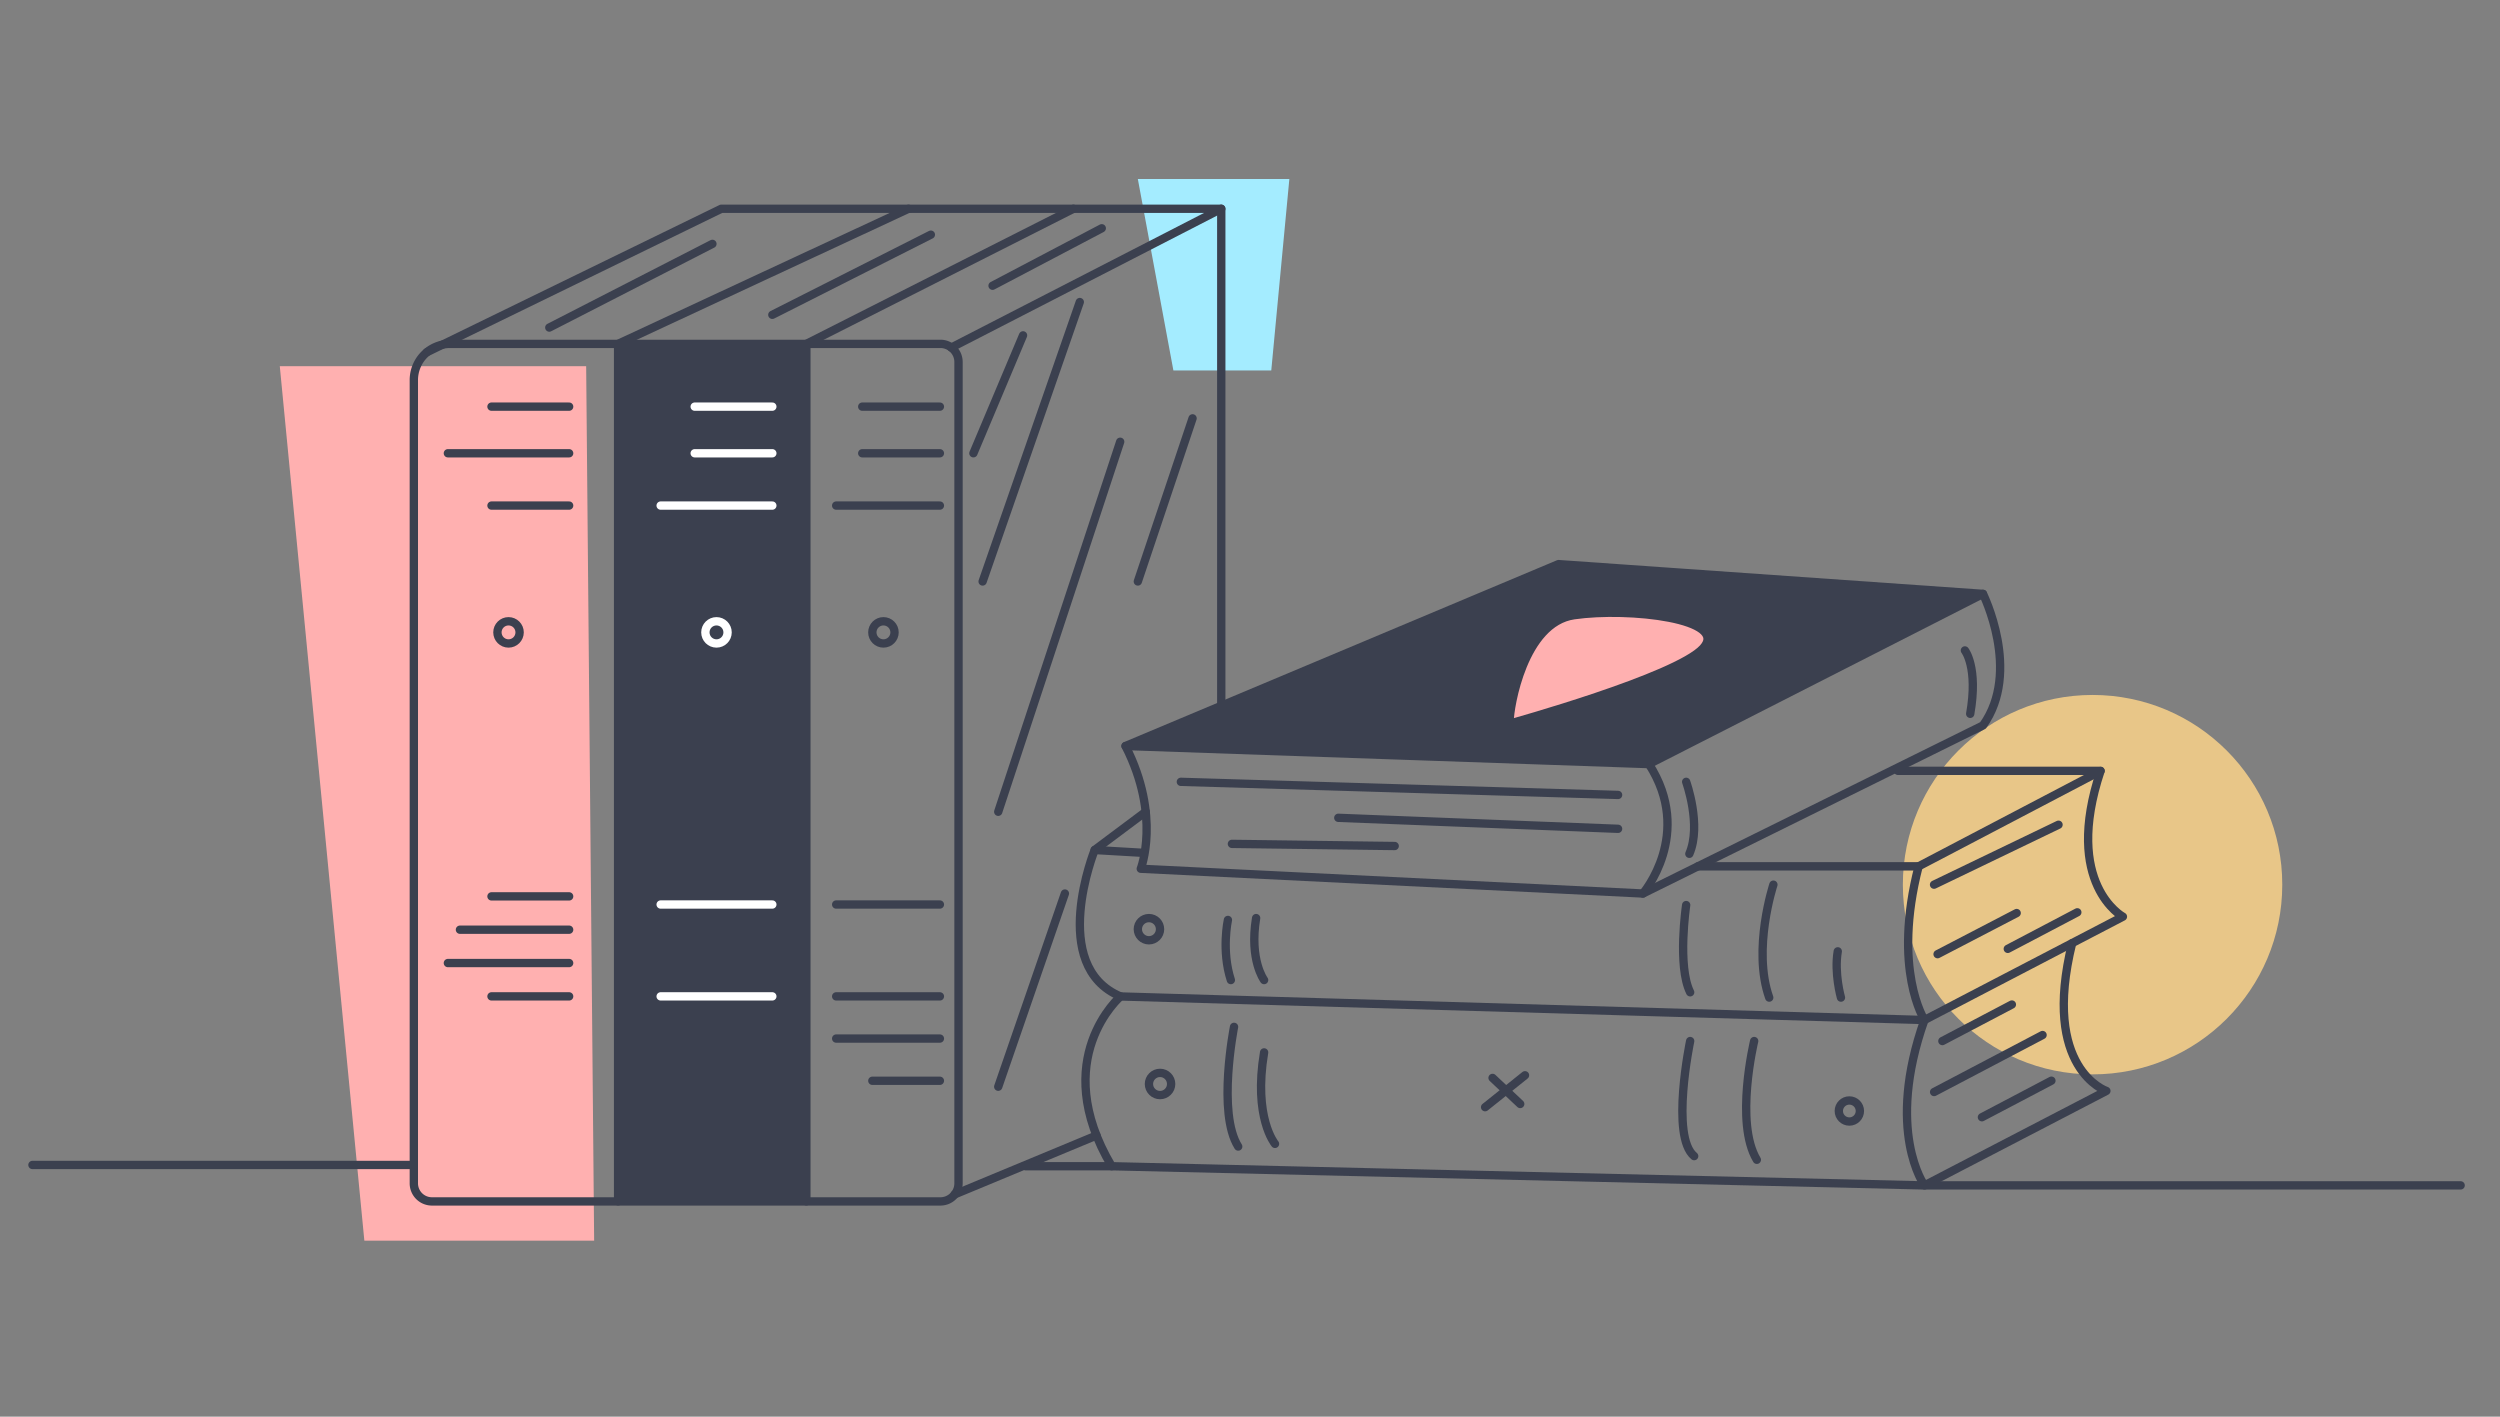 <svg xmlns="http://www.w3.org/2000/svg" viewBox="0 0 1200 680"><rect x="0" y="0" width="1200" height="680" fill="#808080" stroke="none"/><defs><style>.cls-1,.cls-8{fill:#3b404f;}.cls-2{fill:#a4ecff;}.cls-3{fill:#e8c688;}.cls-4,.cls-9{fill:#ffb0b0;}.cls-10,.cls-5,.cls-6,.cls-7{fill:none;}.cls-5,.cls-6,.cls-8,.cls-9{stroke:#3b404f;}.cls-5,.cls-6,.cls-7,.cls-8,.cls-9{stroke-linecap:round;stroke-width:4px;}.cls-5{stroke-miterlimit:10;}.cls-6,.cls-7,.cls-8,.cls-9{stroke-linejoin:round;}.cls-7{stroke:#fff;}</style></defs><g id="Layer_2" data-name="Layer 2"><g id="Layer_1-2" data-name="Layer 1"><rect class="cls-1" x="296.68" y="165.74" width="90.38" height="410.89"/><polygon class="cls-2" points="546.16 85.92 618.89 85.92 610.21 177.83 563.23 177.83 546.16 85.92"/><circle class="cls-3" cx="1004.43" cy="424.64" r="91.06"/><polygon class="cls-4" points="162.64 175.79 281.36 175.79 285.19 595.53 174.89 595.53 134.3 175.79 162.64 175.79"/><path class="cls-5" d="M198.64,182.43A17.37,17.37,0,0,1,216,165.06H451.4a8.69,8.69,0,0,1,8.69,8.68V568a8.69,8.69,0,0,1-8.69,8.68H207.32a8.68,8.68,0,0,1-8.68-8.68Z"/><polyline class="cls-6" points="204.89 169.08 346.21 100.21 436.08 100.21 296.68 165.06 296.68 576.64"/><polyline class="cls-6" points="436.08 100.21 586.21 100.21 456.64 166.83"/><polyline class="cls-6" points="515.23 100.21 387.06 165.06 387.06 576.64"/><line class="cls-6" x1="586.21" y1="100.21" x2="586.21" y2="338.78"/><line class="cls-6" x1="273.19" y1="242.68" x2="235.91" y2="242.68"/><line class="cls-6" x1="273.19" y1="195.19" x2="235.91" y2="195.19"/><line class="cls-7" x1="370.72" y1="195.19" x2="333.45" y2="195.19"/><line class="cls-7" x1="370.72" y1="217.57" x2="333.45" y2="217.57"/><line class="cls-6" x1="451.15" y1="217.57" x2="413.87" y2="217.57"/><line class="cls-6" x1="451.15" y1="242.68" x2="401.36" y2="242.68"/><line class="cls-6" x1="451.15" y1="478.26" x2="401.36" y2="478.26"/><line class="cls-6" x1="451.15" y1="498.51" x2="401.36" y2="498.51"/><line class="cls-6" x1="451.15" y1="518.77" x2="418.72" y2="518.77"/><line class="cls-6" x1="451.15" y1="434.17" x2="401.36" y2="434.17"/><line class="cls-6" x1="451.15" y1="195.19" x2="413.87" y2="195.19"/><line class="cls-7" x1="370.72" y1="242.68" x2="317.11" y2="242.68"/><line class="cls-7" x1="370.72" y1="434.17" x2="317.11" y2="434.17"/><line class="cls-7" x1="370.72" y1="478.26" x2="317.11" y2="478.26"/><line class="cls-6" x1="273.19" y1="430.26" x2="235.91" y2="430.26"/><line class="cls-6" x1="273.19" y1="446.26" x2="220.77" y2="446.26"/><line class="cls-6" x1="273.19" y1="462.26" x2="214.98" y2="462.26"/><line class="cls-6" x1="273.19" y1="478.26" x2="235.91" y2="478.26"/><line class="cls-6" x1="214.98" y1="217.57" x2="273.19" y2="217.57"/><polygon class="cls-8" points="540.25 358.08 748.09 270.77 951.83 285.06 791.49 366.77 540.25 358.08"/><path class="cls-6" d="M788.6,428.89s24.51-28.59,2.89-62.12"/><path class="cls-6" d="M951.83,285.06s18.55,37.28,0,63.15L788.6,428.89,547.57,417s9.88-25.19-7.31-58.89"/><path class="cls-6" d="M943.15,312.21s6.47,8.09,2.55,30.43"/><path class="cls-6" d="M809.36,375.28s7.49,20.76,1.53,34.55"/><line class="cls-6" x1="669.45" y1="406.09" x2="591.32" y2="405.06"/><line class="cls-6" x1="776.68" y1="397.83" x2="642.38" y2="392.55"/><line class="cls-6" x1="566.81" y1="375.28" x2="776.68" y2="381.57"/><path class="cls-6" d="M548.09,409.32,525.45,408s-22.47,55.66,12.42,70.3l385.87,11.31L1019,440s-28.85-15.57-10.72-70H911"/><polyline class="cls-6" points="815.01 415.84 920.94 415.84 1008.25 370.08"/><line class="cls-6" x1="963.74" y1="455.45" x2="997.11" y2="437.91"/><line class="cls-6" x1="932.34" y1="499.7" x2="965.7" y2="482.17"/><line class="cls-6" x1="928.37" y1="524.17" x2="980.43" y2="496.81"/><line class="cls-6" x1="951.32" y1="536.27" x2="984.68" y2="518.73"/><line class="cls-6" x1="968" y1="438.26" x2="930.04" y2="458"/><line class="cls-6" x1="928.34" y1="424.64" x2="988.09" y2="395.87"/><path class="cls-6" d="M537.87,478.26s-34.89,29.95-4.25,81.53L923.74,569l87.32-45.36s-31.33-10.5-16.43-70.91"/><path class="cls-6" d="M920.94,415.84c-12.77,49.58,2.8,73.73,2.8,73.73-18.89,53.37,0,79.41,0,79.41h257.37"/><line class="cls-6" x1="458.22" y1="573.32" x2="526.32" y2="545.03"/><line class="cls-6" x1="525.45" y1="407.96" x2="549.94" y2="389.65"/><path class="cls-6" d="M851.23,424.64s-10.21,31-2,54.21"/><path class="cls-6" d="M809.36,434.43s-4.33,29.36,1.92,41.87"/><path class="cls-6" d="M883.66,478.85s-3.32-11.74-1.53-22.21"/><path class="cls-6" d="M606.77,470.43s-7.15-9.58-3.83-29.75"/><path class="cls-6" d="M589.4,441.57s-3.19,14.69,1.41,28.86"/><path class="cls-6" d="M592.34,492.89s-8.17,41.37,2,57.45"/><path class="cls-6" d="M612,549.06s-10.47-12.51-5.23-43.91"/><line class="cls-6" x1="712.85" y1="531.45" x2="732" y2="516.13"/><line class="cls-6" x1="716.43" y1="517.4" x2="729.7" y2="529.91"/><path class="cls-6" d="M811.28,499.7s-9.57,45.79,1.92,55.24"/><path class="cls-6" d="M842,499.7s-9.44,39.15,1.28,57"/><circle class="cls-6" cx="887.69" cy="533.28" r="5.06"/><circle class="cls-6" cx="556.82" cy="520.31" r="5.33"/><circle class="cls-6" cx="551.49" cy="446.01" r="5.33"/><circle class="cls-6" cx="424.05" cy="303.54" r="5.33"/><circle class="cls-7" cx="343.91" cy="303.54" r="5.33"/><circle class="cls-6" cx="244.09" cy="303.54" r="5.33"/><line class="cls-6" x1="263.66" y1="157.23" x2="341.96" y2="117.06"/><line class="cls-6" x1="370.72" y1="151.11" x2="446.81" y2="112.64"/><line class="cls-6" x1="528.85" y1="109.57" x2="476.43" y2="137.15"/><line class="cls-6" x1="491.06" y1="160.98" x2="467.23" y2="217.57"/><line class="cls-6" x1="518.3" y1="144.98" x2="471.66" y2="279.11"/><line class="cls-6" x1="537.69" y1="212.04" x2="479.15" y2="389.65"/><line class="cls-6" x1="546.16" y1="279.11" x2="572.43" y2="200.81"/><line class="cls-6" x1="511.15" y1="428.89" x2="479.15" y2="521.62"/><path class="cls-9" d="M724.6,347.36s0-.36,0-1c0-7,6.66-47.56,30.9-51.06,26.51-3.83,74.81,1.78,62,15.83S724.6,347.36,724.6,347.36Z"/><line class="cls-6" x1="533.62" y1="559.79" x2="492.27" y2="559.79"/><line class="cls-6" x1="198.64" y1="559.18" x2="15.57" y2="559.18"/><rect class="cls-10" width="1200" height="680"/></g></g></svg>